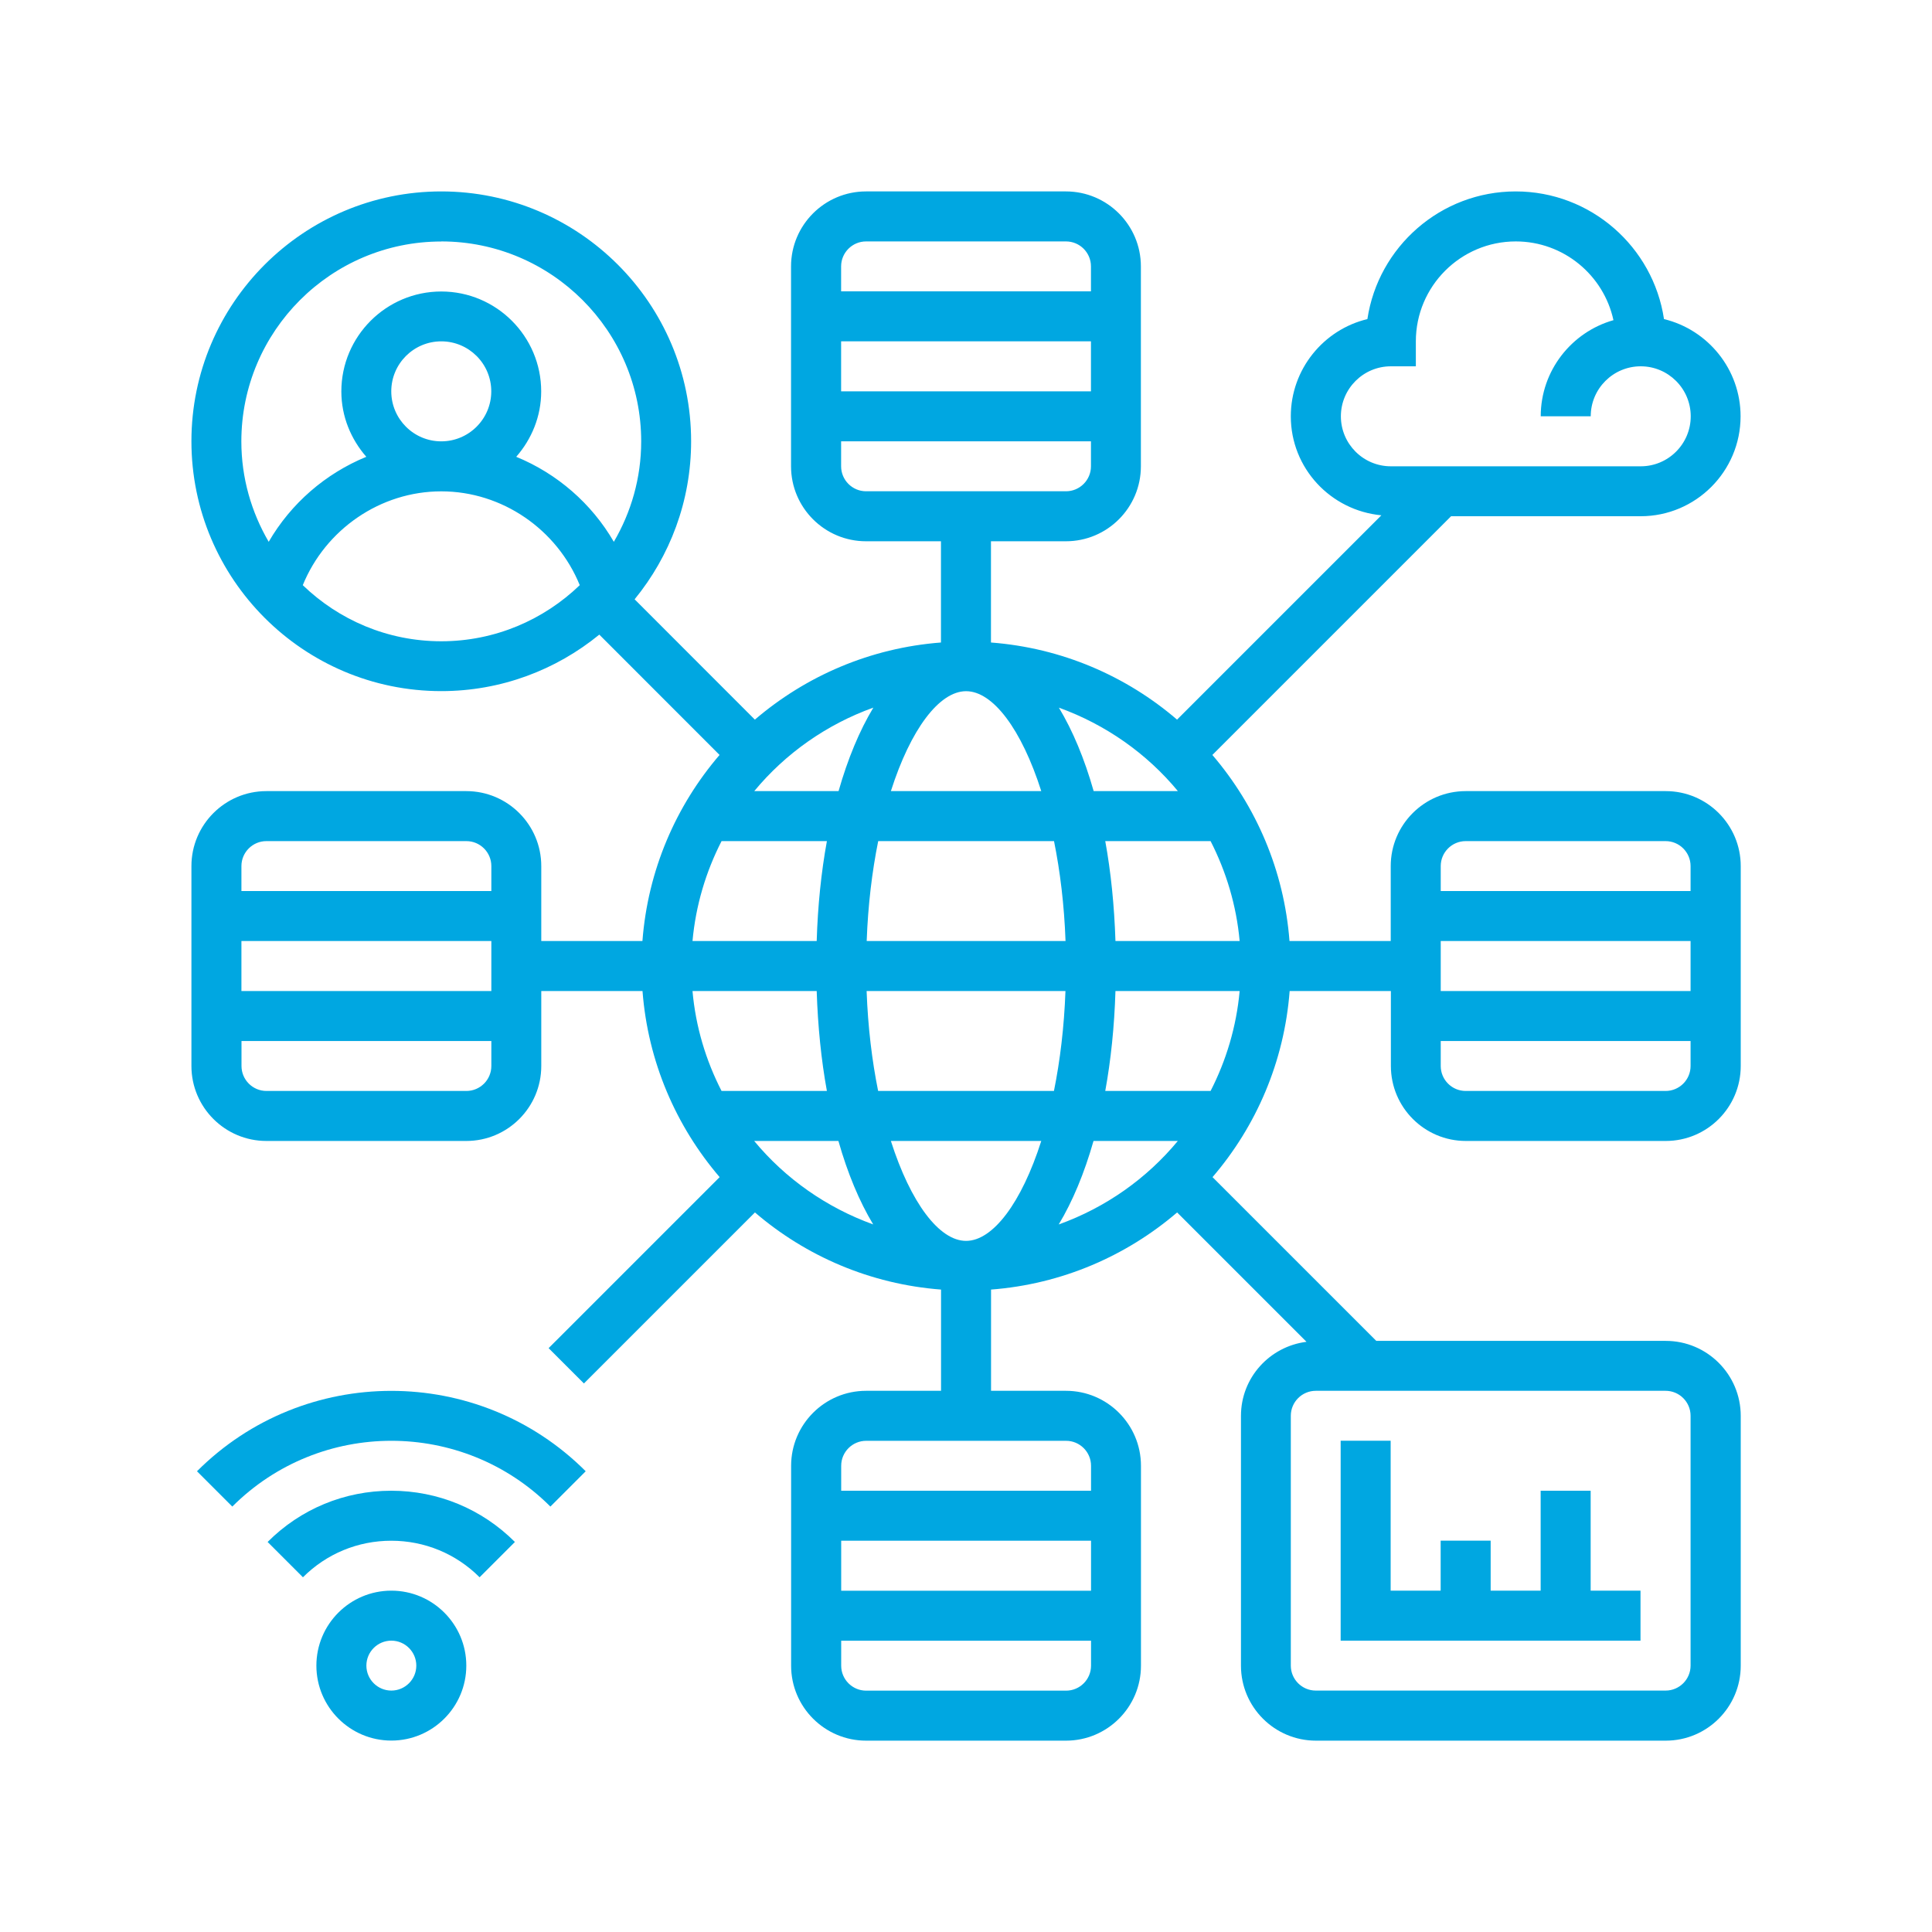 <?xml version="1.0" encoding="UTF-8"?>
<svg id="Layer_1" data-name="Layer 1" xmlns="http://www.w3.org/2000/svg" viewBox="0 0 250 250">
  <defs>
    <style>
      .cls-1 {
        fill: #00a7e1;
        stroke-width: 0px;
      }
    </style>
  </defs>
  <g>
    <path class="cls-1" d="m50.64,205.83c-5.35,0-9.7,4.35-9.7,9.7s4.35,9.7,9.7,9.7,9.7-4.35,9.7-9.7-4.35-9.7-9.7-9.7Zm0,12.93c-1.78,0-3.23-1.45-3.23-3.23s1.45-3.23,3.23-3.23,3.23,1.45,3.23,3.23-1.45,3.23-3.23,3.23Z"/>
    <path class="cls-1" d="m34.63,199.53l4.57,4.57c3.05-3.05,7.11-4.73,11.43-4.73s8.38,1.68,11.43,4.73l4.57-4.57c-4.27-4.27-9.96-6.63-16-6.63s-11.73,2.35-16,6.63Z"/>
    <path class="cls-1" d="m25.49,190.38l4.57,4.57c11.35-11.35,29.81-11.35,41.16,0l4.57-4.57c-13.87-13.87-36.43-13.87-50.3,0Z"/>
    <path class="cls-1" d="m212.3,205.83h-6.47v-12.93h-6.47v12.93h-6.47v-6.47h-6.47v6.47h-6.47v-19.4h-6.47v25.87h38.8v-6.47Z"/>
    <path class="cls-1" d="m215.53,102.37h-25.87c-5.35,0-9.7,4.35-9.7,9.7v9.7h-13.1c-.7-9.16-4.34-17.49-9.98-24.08l30.89-30.89h24.53c7.13,0,12.93-5.8,12.93-12.93,0-6.09-4.24-11.21-9.91-12.58-1.4-9.34-9.47-16.52-19.19-16.52s-17.79,7.18-19.19,16.52c-5.67,1.36-9.91,6.49-9.91,12.58,0,6.72,5.16,12.19,11.72,12.81l-26.44,26.44c-6.58-5.65-14.92-9.28-24.08-9.98v-13.1h9.7c5.35,0,9.7-4.35,9.7-9.7v-25.87c0-5.35-4.35-9.7-9.7-9.7h-25.87c-5.35,0-9.7,4.35-9.7,9.7v25.87c0,5.35,4.35,9.7,9.7,9.7h9.7v13.1c-9.16.7-17.49,4.34-24.08,9.98l-15.56-15.57c4.56-5.58,7.31-12.69,7.31-20.45,0-17.83-14.5-32.33-32.33-32.33s-32.33,14.5-32.33,32.33,14.5,32.33,32.33,32.33c7.75,0,14.87-2.75,20.45-7.31l15.56,15.57c-5.65,6.58-9.28,14.92-9.98,24.08h-13.09v-9.7c0-5.35-4.35-9.7-9.7-9.7h-25.87c-5.35,0-9.7,4.35-9.7,9.7v25.87c0,5.35,4.35,9.7,9.7,9.7h25.87c5.35,0,9.7-4.35,9.7-9.7v-9.7h13.1c.7,9.16,4.34,17.49,9.98,24.08l-22.13,22.13,4.57,4.57,22.13-22.13c6.58,5.65,14.92,9.28,24.08,9.98v13.1h-9.7c-5.35,0-9.7,4.35-9.7,9.7v25.87c0,5.35,4.35,9.7,9.7,9.7h25.87c5.35,0,9.7-4.35,9.7-9.7v-25.87c0-5.35-4.35-9.7-9.7-9.7h-9.7v-13.1c9.16-.7,17.49-4.34,24.08-9.98l16.74,16.74c-4.77.6-8.48,4.64-8.48,9.58v32.33c0,5.35,4.35,9.7,9.7,9.7h45.27c5.35,0,9.7-4.35,9.7-9.7v-32.33c0-5.35-4.35-9.7-9.7-9.7h-37.46l-21.19-21.19c5.65-6.58,9.28-14.92,9.98-24.08h13.1v9.7c0,5.35,4.35,9.7,9.7,9.7h25.87c5.35,0,9.7-4.35,9.7-9.7v-25.87c0-5.35-4.35-9.7-9.7-9.7h0Zm-74.36-51.73h-32.33v-6.47h32.33v6.47Zm-29.1-19.4h25.87c1.78,0,3.23,1.45,3.23,3.23v3.23h-32.33v-3.23c0-1.78,1.45-3.23,3.23-3.23Zm-3.23,29.1v-3.23h32.33v3.23c0,1.78-1.45,3.23-3.23,3.23h-25.87c-1.78,0-3.23-1.45-3.23-3.23Zm-74.36,48.5h25.87c1.78,0,3.23,1.45,3.23,3.23v3.23H31.24v-3.23c0-1.78,1.45-3.23,3.23-3.23Zm29.1,12.93v6.47H31.24v-6.47h32.33Zm-3.23,19.4h-25.87c-1.78,0-3.23-1.45-3.23-3.23v-3.23h32.33v3.23c0,1.78-1.45,3.23-3.23,3.23Zm48.5,58.2h32.33v6.47h-32.33v-6.47Zm29.1,19.4h-25.87c-1.78,0-3.23-1.45-3.23-3.23v-3.23h32.33v3.23c0,1.78-1.45,3.23-3.23,3.23Zm3.23-29.1v3.23h-32.33v-3.23c0-1.78,1.45-3.23,3.23-3.23h25.87c1.78,0,3.23,1.45,3.23,3.23Zm-16.17-29.1c-3.48,0-7.18-4.94-9.73-12.93h19.46c-2.55,8-6.26,12.93-9.73,12.93h0Zm-11.38-19.4c-.79-3.91-1.32-8.25-1.49-12.93h25.73c-.17,4.68-.7,9.02-1.49,12.93h-22.76Zm-24.02-12.93h16.07c.15,4.59.59,8.93,1.32,12.93h-13.63c-2.03-3.95-3.35-8.31-3.76-12.93h0Zm35.4-38.8c3.48,0,7.18,4.94,9.73,12.93h-19.46c2.55-8,6.26-12.93,9.73-12.93h0Zm11.38,19.4c.79,3.91,1.32,8.25,1.49,12.93h-25.73c.17-4.68.7-9.02,1.49-12.93h22.76Zm-30.71,12.93h-16.07c.42-4.62,1.74-8.99,3.76-12.93h13.63c-.73,4-1.18,8.34-1.32,12.93h0Zm38.66,6.47h16.07c-.42,4.62-1.74,8.99-3.76,12.93h-13.63c.73-4,1.18-8.34,1.32-12.93Zm0-6.47c-.15-4.59-.59-8.93-1.32-12.93h13.63c2.02,3.95,3.34,8.31,3.76,12.93h-16.07Zm29.17-67.9c0-3.57,2.9-6.47,6.47-6.47h3.23v-3.23c0-7.13,5.8-12.93,12.93-12.93,6.19,0,11.38,4.37,12.64,10.19-5.42,1.54-9.41,6.53-9.41,12.44h6.47c0-3.57,2.9-6.47,6.47-6.47s6.47,2.9,6.47,6.47-2.9,6.47-6.47,6.47h-32.33c-3.57,0-6.47-2.9-6.47-6.47Zm-21.08,48.5h-10.91c-1.19-4.19-2.71-7.83-4.5-10.8,6.06,2.19,11.37,5.93,15.4,10.8Zm-39.42-10.8c-1.79,2.97-3.31,6.62-4.5,10.8h-10.91c4.03-4.87,9.34-8.62,15.4-10.8ZM57.1,31.24c14.26,0,25.87,11.6,25.87,25.87,0,4.74-1.3,9.17-3.54,13-2.89-4.98-7.35-8.83-12.63-11,1.99-2.28,3.23-5.22,3.23-8.46,0-7.13-5.8-12.93-12.93-12.93s-12.93,5.8-12.93,12.93c0,3.25,1.25,6.19,3.23,8.46-5.28,2.17-9.74,6.02-12.63,11-2.23-3.82-3.54-8.25-3.54-12.99,0-14.26,11.6-25.87,25.87-25.87Zm-6.47,19.4c0-3.57,2.9-6.47,6.47-6.47s6.47,2.9,6.47,6.47-2.9,6.47-6.47,6.47-6.47-2.9-6.47-6.47Zm-11.45,25.08c2.94-7.21,10.03-12.14,17.92-12.14s14.98,4.93,17.92,12.14c-4.65,4.48-10.96,7.26-17.92,7.26s-13.27-2.77-17.92-7.26Zm58.4,71.92h10.91c1.19,4.19,2.71,7.83,4.5,10.8-6.06-2.19-11.37-5.93-15.4-10.8Zm39.42,10.8c1.79-2.97,3.31-6.62,4.5-10.8h10.91c-4.03,4.87-9.34,8.62-15.4,10.8Zm81.76,24.76v32.33c0,1.78-1.45,3.23-3.23,3.23h-45.27c-1.78,0-3.23-1.45-3.23-3.23v-32.33c0-1.78,1.45-3.23,3.23-3.23h45.27c1.78,0,3.23,1.45,3.23,3.23Zm-29.1-74.36h25.87c1.78,0,3.23,1.45,3.23,3.23v3.23h-32.33v-3.23c0-1.78,1.45-3.23,3.23-3.23Zm29.1,12.93v6.47h-32.33v-6.47h32.33Zm-3.23,19.4h-25.87c-1.78,0-3.23-1.45-3.23-3.23v-3.23h32.33v3.23c0,1.78-1.45,3.23-3.23,3.23Z"/>
  </g>
  <g>
    <path class="cls-1" d="m1248.17,208.92h-18.34c-2.11,0-3.82-1.71-3.82-3.82v-68.22c0-7.16,5.83-12.99,12.99-12.99s12.99,5.83,12.99,12.99v68.22c0,2.11-1.71,3.82-3.82,3.82Zm-14.52-7.64h10.7v-64.4c0-2.95-2.4-5.35-5.35-5.35s-5.35,2.4-5.35,5.35v64.4Z"/>
    <path class="cls-1" d="m1266.67,227.27h-55.35c-2.11,0-3.82-1.71-3.82-3.82v-3.06c0-10.53,8.57-19.09,19.09-19.09h24.8c10.53,0,19.09,8.57,19.09,19.09v3.06c0,2.11-1.71,3.82-3.82,3.82Zm-51.51-7.64h47.66c-.39-5.97-5.37-10.7-11.43-10.7h-24.8c-6.06,0-11.04,4.73-11.43,10.7Z"/>
    <path class="cls-1" d="m1268.68,163.35h-20.13c-2.11,0-3.82-1.71-3.82-3.82s1.71-3.82,3.82-3.82h20.13c2.11,0,3.82,1.71,3.82,3.82s-1.71,3.82-3.82,3.82Z"/>
    <path class="cls-1" d="m1324.84,163.35h-21.36c-2.11,0-3.82-1.71-3.82-3.82s1.71-3.82,3.82-3.82h21.36v-8.29h-76.29c-2.11,0-3.82-1.71-3.82-3.82s1.71-3.82,3.82-3.82h76.29c4.21,0,7.64,3.43,7.64,7.64v8.29c0,4.21-3.43,7.64-7.64,7.64Z"/>
    <path class="cls-1" d="m1229.45,163.35h-76.29c-4.21,0-7.64-3.43-7.64-7.64v-8.29c0-4.21,3.43-7.64,7.64-7.64h76.29c2.11,0,3.82,1.71,3.82,3.82s-1.71,3.82-3.82,3.82h-76.29v8.29h76.29c2.11,0,3.82,1.71,3.82,3.82s-1.71,3.82-3.82,3.82Z"/>
    <path class="cls-1" d="m1171.03,60.59c-10.44,0-18.93-8.49-18.93-18.93s8.49-18.93,18.93-18.93,18.93,8.49,18.93,18.93-8.49,18.93-18.93,18.93Zm0-30.22c-6.23,0-11.29,5.06-11.29,11.29s5.06,11.29,11.29,11.29,11.29-5.06,11.29-11.29-5.06-11.29-11.29-11.29Z"/>
    <path class="cls-1" d="m1184.98,147.42h-27.9c-2.11,0-3.82-1.71-3.82-3.82v-36.7c-4.79-1.6-8.25-6.13-8.25-11.45v-25.88c0-9.16,7.46-16.62,16.62-16.62h18.8c9.16,0,16.62,7.46,16.62,16.62v25.88c0,5.32-3.46,9.85-8.25,11.45v36.7c0,2.11-1.71,3.82-3.82,3.82Zm-24.08-7.64h20.26v-36.08c0-2.11,1.71-3.82,3.82-3.82,2.44,0,4.43-1.99,4.43-4.43v-25.88c0-4.95-4.03-8.98-8.98-8.98h-18.8c-4.95,0-8.98,4.03-8.98,8.98v25.88c0,2.44,1.99,4.43,4.43,4.43,2.11,0,3.82,1.71,3.82,3.82v36.08Z"/>
    <path class="cls-1" d="m1306.97,60.59c-10.44,0-18.93-8.49-18.93-18.93s8.49-18.93,18.93-18.93,18.93,8.49,18.93,18.93-8.49,18.93-18.93,18.93Zm0-30.22c-6.23,0-11.29,5.06-11.29,11.29s5.06,11.29,11.29,11.29,11.29-5.06,11.29-11.29-5.06-11.29-11.29-11.29Z"/>
    <path class="cls-1" d="m1320.92,147.42h-27.9c-2.11,0-3.82-1.71-3.82-3.82v-36.7c-4.79-1.6-8.25-6.13-8.25-11.45v-25.88c0-9.16,7.46-16.62,16.62-16.62h18.8c9.16,0,16.62,7.46,16.62,16.62v25.88c0,5.32-3.46,9.85-8.25,11.45v36.7c0,2.11-1.71,3.82-3.82,3.82Zm-24.08-7.64h20.26v-36.08c0-2.11,1.71-3.82,3.82-3.82,2.44,0,4.43-1.99,4.43-4.43v-25.88c0-4.95-4.03-8.98-8.98-8.98h-18.8c-4.95,0-8.98,4.03-8.98,8.98v25.88c0,2.44,1.99,4.43,4.43,4.43,2.11,0,3.82,1.71,3.82,3.82v36.08Z"/>
    <path class="cls-1" d="m1286.04,163.35c-.25,0-.49-.02-.74-.07-.25-.05-.49-.12-.72-.21-.23-.1-.45-.21-.66-.35-.2-.14-.41-.3-.58-.48-.18-.17-.34-.36-.48-.58-.13-.2-.25-.43-.34-.66-.1-.22-.17-.47-.22-.7-.04-.25-.08-.5-.08-.75s.03-.5.08-.75c.05-.25.13-.48.22-.72.1-.22.21-.45.34-.65.14-.21.3-.41.48-.59.17-.17.37-.33.58-.47.21-.14.43-.26.66-.35.23-.1.47-.17.72-.21.49-.1.99-.1,1.49,0,.25.04.48.12.72.21.23.1.45.21.66.35.2.14.4.3.58.47.71.72,1.11,1.7,1.11,2.71,0,.25-.02.5-.08.75-.04.23-.12.48-.21.7-.1.24-.21.46-.35.66-.14.21-.3.41-.47.58-.18.18-.37.34-.58.48-.21.14-.43.26-.66.35s-.47.16-.72.21c-.25.05-.49.07-.75.07Z"/>
    <path class="cls-1" d="m1238.9,109.52c-16.26,0-29.49-13.23-29.49-29.49s13.23-29.49,29.49-29.49,29.49,13.23,29.49,29.49-13.23,29.49-29.49,29.49Zm0-51.35c-12.05,0-21.86,9.8-21.86,21.86s9.8,21.86,21.86,21.86,21.86-9.8,21.86-21.86-9.8-21.86-21.86-21.86Z"/>
    <path class="cls-1" d="m1246.74,76.22h-15.67c-2.11,0-3.82-1.71-3.82-3.82s1.71-3.82,3.82-3.82h15.67c2.11,0,3.82,1.71,3.82,3.82s-1.71,3.82-3.82,3.82Z"/>
    <path class="cls-1" d="m1246.74,91.52h-15.67c-2.11,0-3.82-1.71-3.82-3.82s1.71-3.82,3.82-3.82h15.67c2.11,0,3.82,1.71,3.82,3.82s-1.71,3.82-3.82,3.82Z"/>
  </g>
</svg>